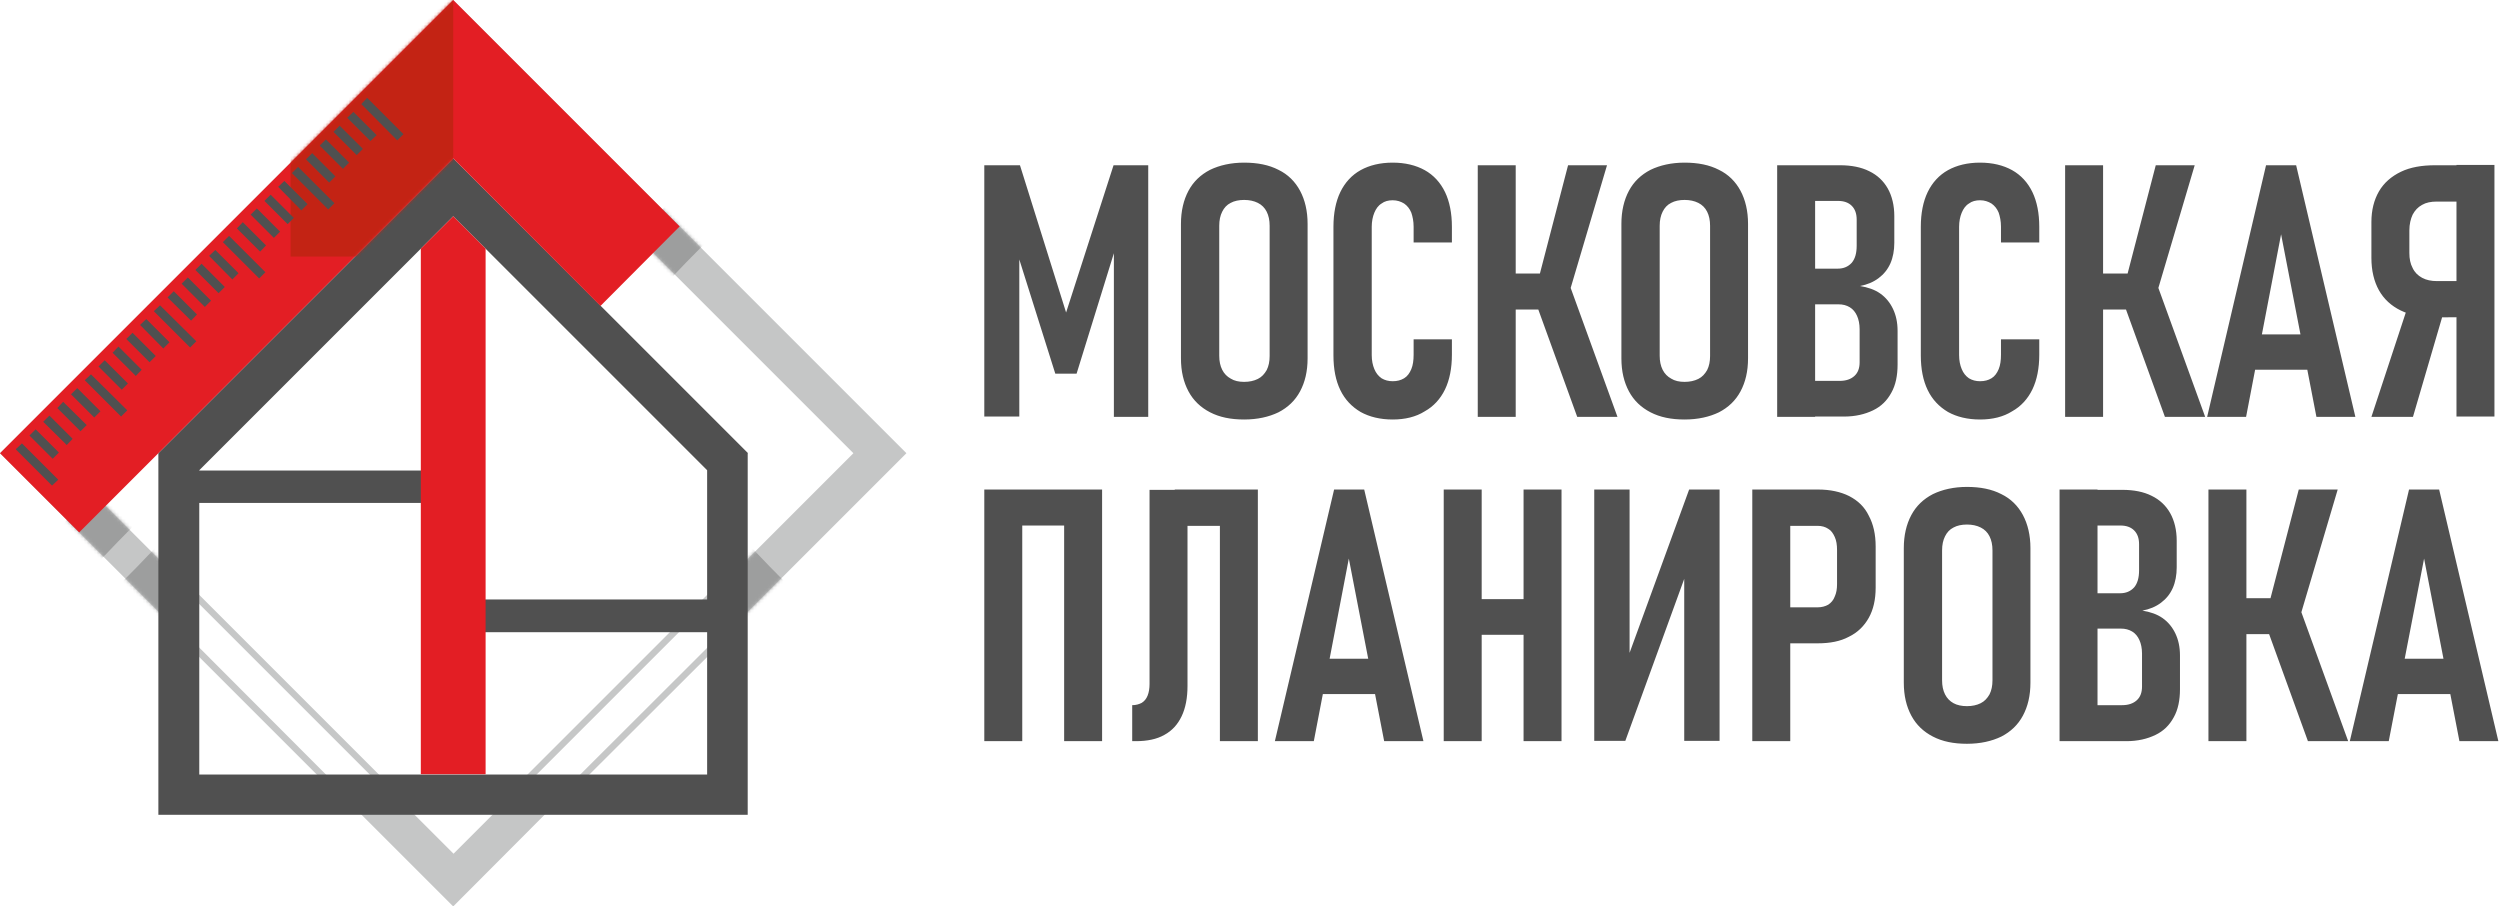 <?xml version="1.0" encoding="UTF-8"?> <svg xmlns="http://www.w3.org/2000/svg" width="764" height="277" viewBox="0 0 764 277" fill="none"> <g clip-path="url(#clip0_112_2917)"> <path d="M156.398 241.5L222.198 175.7L223.598 177.1L157.798 242.9L156.398 241.5Z" fill="#C6C7C7"></path> <path d="M223.6 193.3L173.9 242.9L172.5 241.5L222.2 191.9L223.6 193.3Z" fill="#C6C7C7"></path> <path d="M119.198 242.9L58.398 182.1L59.798 180.7L120.598 241.5L119.198 242.9Z" fill="#C6C7C7"></path> <path d="M59.798 196.8L104.398 241.5L102.998 242.9L58.398 198.3L59.798 196.8Z" fill="#C6C7C7"></path> <path fill-rule="evenodd" clip-rule="evenodd" d="M0 138.5L138.5 0L277 138.5L222.9 192.6V176.4L260.8 138.5L138.5 16.2L16.2 138.5L59.1 181.4V197.6L0 138.5ZM173.2 242.2L138.5 277L103.8 242.3H120L138.6 260.9L157.2 242.3H173.2V242.2Z" fill="#C5C6C6"></path> <mask id="mask0_112_2917" style="mask-type:luminance" maskUnits="userSpaceOnUse" x="0" y="0" width="277" height="277"> <path d="M0 138.5L138.5 0L277 138.5L222.9 192.6V176.4L260.8 138.5L138.5 16.2L16.2 138.5L59.1 181.4V197.6L0 138.5ZM173.2 242.2L138.5 277L103.8 242.3H120L138.6 260.9L157.2 242.3H173.2V242.2Z" fill="white"></path> </mask> <g mask="url(#mask0_112_2917)"> <path fill-rule="evenodd" clip-rule="evenodd" d="M202.202 88.3C203.302 86.5 216.502 73.3 216.502 73.3L204.202 62L193.102 74.7L202.202 88.3Z" fill="#9D9E9E"></path> <path fill-rule="evenodd" clip-rule="evenodd" d="M227.6 164.9C228.7 166.7 241.9 179.9 241.9 179.9L229.6 191.2L218.5 178.5L227.6 164.9Z" fill="#9D9E9E"></path> <path fill-rule="evenodd" clip-rule="evenodd" d="M49.601 164.9C48.501 166.7 35.301 179.9 35.301 179.9L47.601 191.2L58.701 178.5L49.601 164.9Z" fill="#9D9E9E"></path> <path fill-rule="evenodd" clip-rule="evenodd" d="M28.6 173.6C29.7 171.8 42.9 158.6 42.9 158.6L30.6 147.3L19.5 160L28.6 173.6Z" fill="#9D9E9E"></path> </g> <path fill-rule="evenodd" clip-rule="evenodd" d="M228.598 138.5L138.498 48.4L48.398 138.5V143.7V153.6V249H228.498V193V183.1V138.5H228.598ZM138.498 193.1V183.2H216.098V143.7L138.498 66.1L60.898 143.7V143.8H138.498V153.7H60.898V236.7H216.098V193.2H138.498V193.1Z" fill="#505050"></path> <path fill-rule="evenodd" clip-rule="evenodd" d="M0 138.5L24.2 162.7L138.5 48.4L183.5 93.5L207.7 69.2L138.5 0L0 138.5Z" fill="#E31E24"></path> <mask id="mask1_112_2917" style="mask-type:luminance" maskUnits="userSpaceOnUse" x="0" y="0" width="208" height="163"> <path d="M0 138.5L24.2 162.7L138.5 48.4L183.5 93.5L207.7 69.2L138.5 0L0 138.5Z" fill="white"></path> </mask> <g mask="url(#mask1_112_2917)"> <path fill-rule="evenodd" clip-rule="evenodd" d="M138.501 0H88.801V78.4H138.501V0Z" fill="#C32314"></path> </g> <path fill-rule="evenodd" clip-rule="evenodd" d="M128.602 76L138.502 66.1L148.402 76V236.6H128.602V76Z" fill="#E31E24"></path> <path fill-rule="evenodd" clip-rule="evenodd" d="M4.801 137.3L6.701 135.5L17.801 146.6L15.901 148.4L4.801 137.3Z" fill="#505050"></path> <path fill-rule="evenodd" clip-rule="evenodd" d="M9 133.1L10.9 131.2L18 138.3L16.1 140.2L9 133.1Z" fill="#505050"></path> <path fill-rule="evenodd" clip-rule="evenodd" d="M13.199 128.9L15.099 127L22.199 134.1L20.399 136L13.199 128.9Z" fill="#505050"></path> <path fill-rule="evenodd" clip-rule="evenodd" d="M17.5 124.7L19.3 122.8L26.5 129.9L24.6 131.8L17.5 124.7Z" fill="#505050"></path> <path fill-rule="evenodd" clip-rule="evenodd" d="M21.699 120.5L23.599 118.6L30.699 125.7L28.799 127.6L21.699 120.5Z" fill="#505050"></path> <path fill-rule="evenodd" clip-rule="evenodd" d="M25.898 116.2L27.798 114.4L38.898 125.4L36.998 127.3L25.898 116.2Z" fill="#505050"></path> <path fill-rule="evenodd" clip-rule="evenodd" d="M30.102 112L32.002 110.1L39.102 117.2L37.202 119.1L30.102 112Z" fill="#505050"></path> <path fill-rule="evenodd" clip-rule="evenodd" d="M34.398 107.8L36.198 105.9L43.298 113L41.498 114.9L34.398 107.8Z" fill="#505050"></path> <path fill-rule="evenodd" clip-rule="evenodd" d="M38.602 103.6L40.502 101.7L47.602 108.8L45.702 110.7L38.602 103.6Z" fill="#505050"></path> <path fill-rule="evenodd" clip-rule="evenodd" d="M42.801 99.3L44.701 97.5L51.801 104.6L49.901 106.5L42.801 99.3Z" fill="#505050"></path> <path fill-rule="evenodd" clip-rule="evenodd" d="M47 95.1L48.9 93.3L60 104.3L58.1 106.2L47 95.1Z" fill="#505050"></path> <path fill-rule="evenodd" clip-rule="evenodd" d="M51.199 90.9L53.099 89L60.199 96.1L58.399 98L51.199 90.9Z" fill="#505050"></path> <path fill-rule="evenodd" clip-rule="evenodd" d="M55.5 86.7L57.4 84.8L64.5 91.9L62.6 93.8L55.5 86.7Z" fill="#505050"></path> <path fill-rule="evenodd" clip-rule="evenodd" d="M59.699 82.5L61.599 80.6L68.699 87.7L66.799 89.6L59.699 82.5Z" fill="#505050"></path> <path fill-rule="evenodd" clip-rule="evenodd" d="M63.898 78.2L65.798 76.4L72.898 83.5L70.998 85.4L63.898 78.2Z" fill="#505050"></path> <path fill-rule="evenodd" clip-rule="evenodd" d="M68.102 74L70.002 72.1L81.102 83.2L79.202 85.1L68.102 74Z" fill="#505050"></path> <path fill-rule="evenodd" clip-rule="evenodd" d="M72.398 69.8L74.198 67.9L81.298 75L79.498 76.9L72.398 69.8Z" fill="#505050"></path> <path fill-rule="evenodd" clip-rule="evenodd" d="M76.602 65.6L78.502 63.7L85.602 70.8L83.702 72.7L76.602 65.6Z" fill="#505050"></path> <path fill-rule="evenodd" clip-rule="evenodd" d="M80.801 61.4L82.701 59.5L89.801 66.6L87.901 68.5L80.801 61.4Z" fill="#505050"></path> <path fill-rule="evenodd" clip-rule="evenodd" d="M85 57.1L86.9 55.3L94 62.4L92.1 64.3L85 57.1Z" fill="#505050"></path> <path fill-rule="evenodd" clip-rule="evenodd" d="M89.199 52.9L91.099 51L102.199 62.1L100.299 64L89.199 52.9Z" fill="#505050"></path> <path fill-rule="evenodd" clip-rule="evenodd" d="M93.5 48.7L95.4 46.8L102.5 53.9L100.6 55.8L93.5 48.7Z" fill="#505050"></path> <path fill-rule="evenodd" clip-rule="evenodd" d="M97.699 44.5L99.599 42.6L106.699 49.7L104.799 51.6L97.699 44.5Z" fill="#505050"></path> <path fill-rule="evenodd" clip-rule="evenodd" d="M101.898 40.3L103.798 38.4L110.898 45.5L108.998 47.4L101.898 40.3Z" fill="#505050"></path> <path fill-rule="evenodd" clip-rule="evenodd" d="M106.102 36L108.002 34.2L115.102 41.3L113.202 43.1L106.102 36Z" fill="#505050"></path> <path fill-rule="evenodd" clip-rule="evenodd" d="M110.398 31.8L112.198 29.9L123.298 41L121.398 42.9L110.398 31.8Z" fill="#505050"></path> <path d="M340.301 50.5H350.901V127.4H340.401V71.4L341.201 74.8L329.001 114.2H322.501L310.401 75.8L311.501 71.4V127.3H300.801V50.5H311.701L325.801 95.5L340.301 50.5ZM380.201 128.2C376.101 128.2 372.701 127.5 369.801 126C366.901 124.5 364.701 122.4 363.201 119.6C361.701 116.8 360.901 113.5 360.901 109.5V68.4C360.901 64.5 361.701 61.1 363.201 58.3C364.701 55.5 366.901 53.4 369.801 51.9C372.701 50.5 376.201 49.7 380.201 49.7C384.301 49.7 387.801 50.4 390.701 51.9C393.601 53.3 395.801 55.5 397.301 58.3C398.801 61.1 399.601 64.5 399.601 68.4V109.5C399.601 113.5 398.801 116.8 397.301 119.6C395.801 122.4 393.601 124.5 390.701 126C387.801 127.4 384.301 128.2 380.201 128.2ZM380.201 116.7C381.801 116.7 383.201 116.4 384.401 115.8C385.601 115.2 386.401 114.3 387.101 113.1C387.701 111.9 388.001 110.5 388.001 108.8V69C388.001 67.3 387.701 65.9 387.101 64.7C386.501 63.5 385.601 62.6 384.401 62C383.201 61.4 381.801 61.1 380.201 61.1C378.601 61.1 377.201 61.4 376.101 62C374.901 62.6 374.101 63.5 373.501 64.7C372.901 65.9 372.601 67.3 372.601 69V108.7C372.601 110.4 372.901 111.8 373.501 113C374.101 114.2 375.001 115.1 376.101 115.7C377.201 116.4 378.601 116.7 380.201 116.7ZM425.601 128.2C421.801 128.2 418.501 127.4 415.801 125.9C413.101 124.3 411.001 122.1 409.601 119.2C408.201 116.3 407.501 112.8 407.501 108.6V69.3C407.501 65.2 408.201 61.6 409.601 58.7C411.001 55.8 413.101 53.5 415.801 52C418.501 50.5 421.801 49.7 425.601 49.7C429.401 49.7 432.701 50.5 435.401 52C438.101 53.5 440.201 55.8 441.601 58.7C443.001 61.6 443.701 65.2 443.701 69.3V74.1H432.001V69.3C432.001 67.6 431.701 66.2 431.301 65C430.801 63.8 430.101 62.9 429.101 62.2C428.101 61.6 427.001 61.2 425.601 61.2C424.301 61.2 423.101 61.5 422.201 62.2C421.201 62.8 420.501 63.8 420.001 65C419.501 66.2 419.201 67.7 419.201 69.3V108.5C419.201 110.2 419.501 111.6 420.001 112.8C420.501 114 421.201 114.9 422.201 115.6C423.201 116.2 424.301 116.5 425.601 116.5C427.001 116.5 428.101 116.2 429.101 115.6C430.101 115 430.801 114 431.301 112.8C431.801 111.6 432.001 110.1 432.001 108.4V103.7H443.701V108.4C443.701 112.5 443.001 116.1 441.601 119C440.201 121.9 438.101 124.2 435.401 125.7C432.701 127.4 429.401 128.2 425.601 128.2ZM470.101 85.5L479.201 50.5H491.101L478.101 94.4L470.101 85.5ZM469.601 93.2L479.601 86.9L494.301 127.4H482.001L469.601 93.2ZM451.601 50.5H463.201V127.4H451.601V50.5ZM457.101 83.6H477.601V94.6H457.101V83.6ZM514.801 128.2C510.701 128.2 507.301 127.5 504.401 126C501.501 124.5 499.301 122.4 497.801 119.6C496.301 116.8 495.501 113.5 495.501 109.5V68.4C495.501 64.5 496.301 61.1 497.801 58.3C499.301 55.5 501.501 53.4 504.401 51.9C507.301 50.5 510.801 49.7 514.801 49.7C518.901 49.7 522.401 50.4 525.301 51.9C528.201 53.3 530.401 55.5 531.901 58.3C533.401 61.1 534.201 64.5 534.201 68.4V109.5C534.201 113.5 533.401 116.8 531.901 119.6C530.401 122.4 528.201 124.5 525.301 126C522.401 127.4 518.901 128.2 514.801 128.2ZM514.801 116.7C516.401 116.7 517.801 116.4 519.001 115.8C520.201 115.2 521.001 114.3 521.701 113.1C522.301 111.9 522.601 110.5 522.601 108.8V69C522.601 67.3 522.301 65.9 521.701 64.7C521.101 63.5 520.201 62.6 519.001 62C517.801 61.4 516.401 61.1 514.801 61.1C513.201 61.1 511.801 61.4 510.701 62C509.501 62.6 508.701 63.5 508.101 64.7C507.501 65.9 507.201 67.3 507.201 69V108.7C507.201 110.4 507.501 111.8 508.101 113C508.701 114.2 509.601 115.1 510.701 115.7C511.801 116.4 513.201 116.7 514.801 116.7ZM550.101 116.4H562.201C564.101 116.4 565.601 115.9 566.701 114.9C567.801 113.9 568.301 112.5 568.301 110.7V100.6C568.301 99 568.001 97.6 567.501 96.5C567.001 95.4 566.301 94.5 565.301 93.9C564.301 93.3 563.201 93 561.801 93H550.101V82.1H561.601C563.401 82.1 564.801 81.5 565.901 80.3C566.901 79.1 567.401 77.4 567.401 75.1V67.1C567.401 65.3 566.901 63.9 565.901 62.9C564.901 61.9 563.501 61.4 561.701 61.4H550.101V50.5H562.301C565.801 50.5 568.801 51.1 571.201 52.3C573.701 53.5 575.601 55.3 576.901 57.6C578.201 59.9 578.901 62.8 578.901 66V74.2C578.901 76.5 578.501 78.7 577.701 80.5C576.901 82.3 575.701 83.8 574.101 85C572.501 86.2 570.601 87 568.401 87.4C570.801 87.8 572.901 88.5 574.601 89.7C576.301 90.9 577.601 92.5 578.501 94.4C579.401 96.3 579.901 98.5 579.901 101.1V111.4C579.901 114.8 579.301 117.7 578.001 120C576.701 122.4 574.901 124.2 572.401 125.4C569.901 126.6 567.001 127.3 563.501 127.3H550.001L550.101 116.4ZM543.101 50.5H554.701V127.4H543.101V50.5ZM605.101 128.2C601.301 128.2 598.001 127.4 595.301 125.9C592.601 124.3 590.501 122.1 589.101 119.2C587.701 116.3 587.001 112.8 587.001 108.6V69.3C587.001 65.2 587.701 61.6 589.101 58.7C590.501 55.8 592.601 53.5 595.301 52C598.001 50.5 601.301 49.7 605.101 49.7C608.901 49.7 612.201 50.5 614.901 52C617.601 53.5 619.701 55.8 621.101 58.7C622.501 61.6 623.201 65.2 623.201 69.3V74.1H611.501V69.3C611.501 67.6 611.201 66.2 610.801 65C610.301 63.8 609.601 62.9 608.601 62.2C607.601 61.6 606.501 61.2 605.101 61.2C603.801 61.2 602.601 61.5 601.701 62.2C600.701 62.8 600.001 63.8 599.501 65C599.001 66.2 598.701 67.7 598.701 69.3V108.5C598.701 110.2 599.001 111.6 599.501 112.8C600.001 114 600.701 114.9 601.701 115.6C602.701 116.2 603.801 116.5 605.101 116.5C606.501 116.5 607.601 116.2 608.601 115.6C609.601 115 610.301 114 610.801 112.8C611.301 111.6 611.501 110.1 611.501 108.4V103.7H623.201V108.4C623.201 112.5 622.501 116.1 621.101 119C619.701 121.9 617.601 124.2 614.901 125.7C612.201 127.4 608.901 128.2 605.101 128.2ZM649.701 85.5L658.801 50.5H670.701L657.701 94.4L649.701 85.5ZM649.201 93.2L659.201 86.9L673.901 127.4H661.601L649.201 93.2ZM631.101 50.5H642.701V127.4H631.101V50.5ZM636.701 83.6H657.201V94.6H636.701V83.6ZM692.501 50.5H701.701L719.801 127.4H707.901L697.101 71.6L686.401 127.4H674.501L692.501 50.5ZM686.301 102.2H708.201V113H686.301V102.2ZM744.201 97C740.101 97 736.601 96.3 733.701 94.9C730.801 93.5 728.501 91.4 727.001 88.7C725.501 86 724.701 82.7 724.701 78.8V67.9C724.701 64.2 725.501 61.1 727.001 58.5C728.501 55.9 730.801 53.9 733.701 52.5C736.601 51.1 740.101 50.5 744.201 50.5H756.101V61.6H744.701C742.901 61.6 741.401 61.9 740.201 62.6C738.901 63.3 738.001 64.3 737.301 65.6C736.701 66.9 736.301 68.5 736.301 70.4V77.3C736.301 79.1 736.601 80.6 737.301 81.9C737.901 83.2 738.901 84.2 740.201 84.9C741.501 85.6 743.001 85.9 744.701 85.9H756.101V96.9L744.201 97ZM736.301 92.2L747.001 94.6L737.401 127.4H724.701L736.301 92.2ZM750.701 50.4H762.301V127.3H750.701V50.4ZM325.201 149.6H336.801V226.5H325.201V149.6ZM300.801 149.6H312.401V226.5H300.801V149.6ZM307.501 149.6H331.601V160.6H307.501V149.6ZM346.001 215.5C347.201 215.5 348.101 215.2 348.901 214.8C349.701 214.3 350.301 213.6 350.701 212.6C351.101 211.6 351.301 210.4 351.301 209V149.7H362.901V209.6C362.901 213.3 362.301 216.4 361.101 218.9C359.901 221.4 358.201 223.3 355.801 224.6C353.501 225.9 350.601 226.5 347.101 226.5H346.001V215.5ZM372.801 149.6H384.401V226.5H372.801V149.6ZM359.001 149.6H378.901V160.7H359.001V149.6ZM407.701 149.6H416.901L435.001 226.5H423.001L412.201 170.7L401.501 226.5H389.601L407.701 149.6ZM401.501 201.3H423.401V212.1H401.501V201.3ZM465.601 149.6H477.201V226.5H465.601V149.6ZM441.201 149.6H452.801V226.5H441.201V149.6ZM447.701 183.1H472.401V194H447.701V183.1ZM514.701 226.4V172.1L515.901 173.6L496.701 226.4H487.201V149.6H498.001V204.3L496.801 202.8L516.201 149.6H525.501V226.4H514.701ZM541.401 185.6H555.501C556.701 185.6 557.801 185.3 558.701 184.8C559.601 184.2 560.301 183.4 560.701 182.3C561.201 181.2 561.401 180 561.401 178.5V168.1C561.401 166.5 561.201 165.2 560.701 164.1C560.201 163 559.601 162.1 558.701 161.6C557.801 161 556.701 160.7 555.501 160.7H541.401V149.6H555.601C559.301 149.6 562.501 150.3 565.101 151.6C567.801 153 569.801 154.9 571.101 157.6C572.501 160.2 573.201 163.3 573.201 167V179.6C573.201 183.2 572.501 186.3 571.101 188.8C569.701 191.3 567.701 193.3 565.001 194.6C562.401 196 559.201 196.6 555.501 196.6H541.301L541.401 185.6ZM535.501 149.6H547.101V226.5H535.501V149.6ZM601.101 227.3C597.001 227.3 593.601 226.6 590.701 225.1C587.801 223.6 585.601 221.5 584.101 218.7C582.601 215.9 581.801 212.6 581.801 208.6V167.5C581.801 163.6 582.601 160.2 584.101 157.4C585.601 154.6 587.801 152.5 590.701 151C593.601 149.6 597.101 148.8 601.101 148.8C605.201 148.8 608.701 149.5 611.601 151C614.501 152.4 616.701 154.6 618.201 157.4C619.701 160.2 620.501 163.6 620.501 167.5V208.6C620.501 212.6 619.701 215.9 618.201 218.7C616.701 221.5 614.501 223.6 611.601 225.1C608.701 226.5 605.201 227.3 601.101 227.3ZM601.101 215.8C602.701 215.8 604.101 215.5 605.301 214.9C606.501 214.3 607.301 213.4 608.001 212.2C608.601 211 608.901 209.6 608.901 207.9V168.2C608.901 166.5 608.601 165.1 608.001 163.9C607.401 162.7 606.501 161.8 605.301 161.2C604.101 160.6 602.701 160.3 601.101 160.3C599.501 160.3 598.101 160.6 597.001 161.2C595.801 161.8 595.001 162.7 594.401 163.9C593.801 165.1 593.501 166.5 593.501 168.2V207.9C593.501 209.6 593.801 211 594.401 212.2C595.001 213.4 595.901 214.3 597.001 214.9C598.101 215.5 599.501 215.8 601.101 215.8ZM636.401 215.5H648.501C650.401 215.5 651.901 215 653.001 214C654.101 213 654.601 211.6 654.601 209.8V199.7C654.601 198.1 654.301 196.7 653.801 195.6C653.301 194.5 652.601 193.6 651.601 193C650.601 192.4 649.501 192.1 648.101 192.1H636.401V181.3H647.901C649.701 181.3 651.101 180.7 652.201 179.5C653.201 178.3 653.701 176.6 653.701 174.3V166.3C653.701 164.5 653.201 163.1 652.201 162.1C651.201 161.1 649.801 160.6 648.001 160.6H636.401V149.7H648.601C652.101 149.7 655.101 150.3 657.501 151.5C660.001 152.7 661.901 154.5 663.201 156.8C664.501 159.1 665.201 162 665.201 165.2V173.4C665.201 175.7 664.801 177.9 664.001 179.7C663.201 181.5 662.001 183 660.401 184.2C658.801 185.4 656.901 186.2 654.701 186.6C657.101 187 659.201 187.7 660.901 188.9C662.601 190.1 663.901 191.7 664.801 193.6C665.701 195.5 666.201 197.7 666.201 200.3V210.6C666.201 214 665.601 216.9 664.301 219.2C663.001 221.6 661.201 223.4 658.701 224.6C656.201 225.8 653.301 226.5 649.801 226.5H636.301L636.401 215.5ZM629.501 149.6H641.001V226.5H629.401V149.6H629.501ZM693.401 184.6L702.501 149.6H714.401L701.401 193.5L693.401 184.6ZM692.901 192.3L702.901 186L717.601 226.5H705.301L692.901 192.3ZM674.901 149.6H686.501V226.5H674.901V149.6ZM680.401 182.8H700.901V193.8H680.401V182.8ZM736.201 149.6H745.401L763.501 226.5H751.601L740.801 170.7L730.001 226.5H718.101L736.201 149.6ZM730.001 201.3H751.901V212.1H730.001V201.3Z" fill="#505050"></path> </g> <defs> <clipPath id="clip0_112_2917"> <rect width="763.5" height="277" fill="white"></rect> </clipPath> </defs> </svg> 